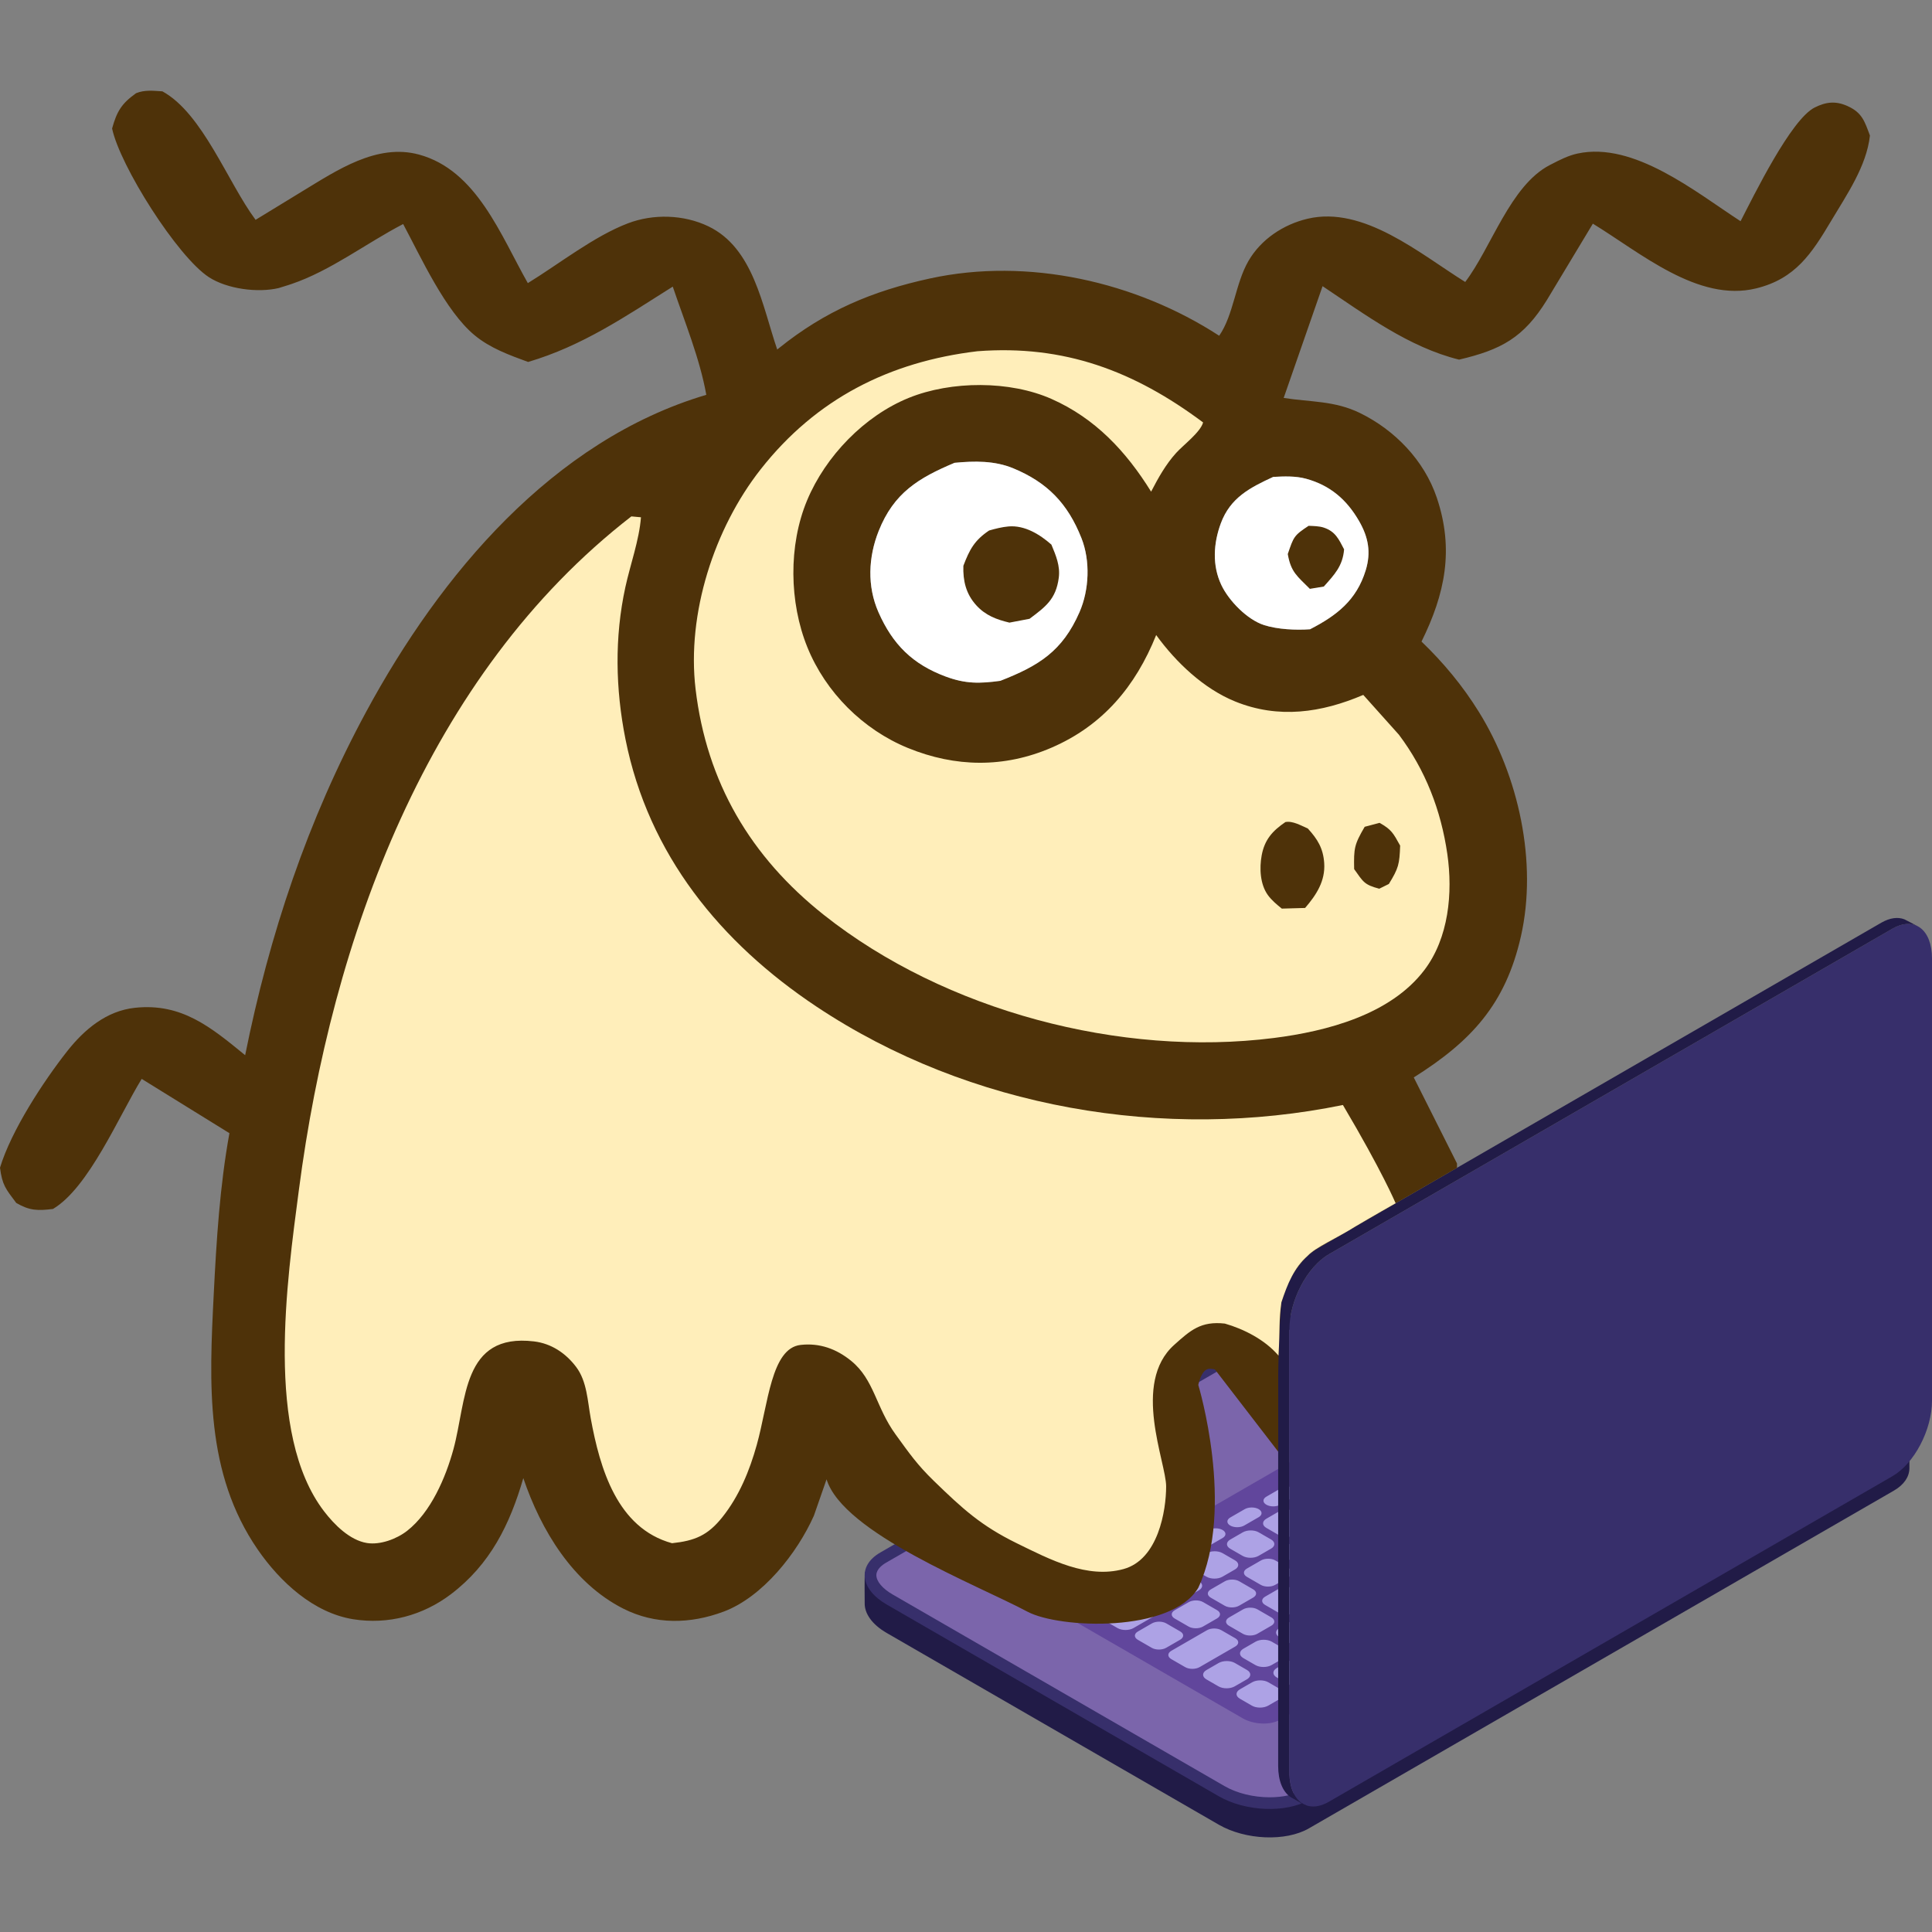 <?xml version="1.0" encoding="UTF-8"?> <svg xmlns="http://www.w3.org/2000/svg" width="512" height="512" viewBox="0 0 512 512" fill="none"><rect x="0" y="0" width="512" height="512" fill="#808080" stroke="none"/><path d="M346.86 484.545L501.882 395.042C504.61 393.468 505.969 391.369 506.013 389.164C506.013 389.164 506.015 381.555 506.014 381.484C505.964 378.805 503.985 383.458 500.167 381.254L412.189 330.459C405.12 326.378 394.427 325.935 388.306 329.469L233.283 418.971C231.24 420.151 229.758 415.143 229.227 416.735C229.051 417.266 229.164 424.291 229.152 424.842C229.093 427.586 231.075 430.496 234.998 432.76L322.977 483.554C330.045 487.636 340.738 488.079 346.86 484.545Z" fill="#211B47"></path><path d="M346.86 477.008L501.882 387.507C508.003 383.972 507.235 377.798 500.167 373.717L412.189 322.923C405.12 318.842 394.427 318.399 388.306 321.933L233.283 411.435C227.162 414.969 227.93 421.143 234.998 425.224L322.977 476.019C330.045 480.1 340.738 480.543 346.86 477.008Z" fill="#372F6B"></path><path d="M336.487 476.302C339.976 476.302 343.109 475.602 345.311 474.331L500.334 384.829C501.3 384.272 502.919 383.101 502.919 381.522C502.919 379.87 501.312 377.957 498.618 376.403L410.641 325.608C407.382 323.726 403.021 322.646 398.678 322.646C395.189 322.646 392.055 323.347 389.853 324.618L234.832 414.12C233.866 414.677 232.247 415.847 232.247 417.427C232.247 419.078 233.855 420.992 236.547 422.547L324.524 473.341C327.784 475.223 332.145 476.302 336.487 476.302Z" fill="#7B65AB"></path><path d="M339.166 455.776L465.052 383.095C467.572 381.64 467.256 379.099 464.346 377.418L417.083 350.131C414.172 348.45 409.769 348.267 407.249 349.723L281.363 422.403C278.842 423.858 279.158 426.4 282.069 428.081L329.332 455.368C332.243 457.049 336.645 457.231 339.166 455.776Z" fill="#61469C"></path><path d="M414.327 355.44L406.26 360.097C405.234 360.69 403.576 360.693 402.556 360.104C401.537 359.516 401.542 358.558 402.568 357.966L410.635 353.308C411.661 352.716 413.319 352.713 414.338 353.301C415.358 353.89 415.352 354.847 414.327 355.44ZM400.515 363.414L396.693 365.62C395.668 366.213 394.01 366.216 392.99 365.627C391.971 365.039 391.976 364.081 393.002 363.489L396.823 361.282C397.849 360.69 399.507 360.688 400.526 361.276C401.545 361.865 401.541 362.822 400.515 363.414ZM390.948 368.937L387.128 371.143C386.102 371.736 384.444 371.739 383.424 371.15C382.405 370.562 382.41 369.604 383.435 369.012L387.257 366.806C388.283 366.214 389.941 366.211 390.96 366.799C391.98 367.388 391.975 368.345 390.948 368.937ZM381.383 374.46L377.561 376.666C376.536 377.259 374.877 377.262 373.858 376.673C372.838 376.084 372.843 375.127 373.87 374.535L377.691 372.329C378.717 371.737 380.374 371.734 381.394 372.322C382.414 372.911 382.408 373.868 381.383 374.46ZM371.817 379.983L367.996 382.189C366.969 382.782 365.312 382.785 364.292 382.196C363.273 381.607 363.278 380.65 364.304 380.058L368.125 377.852C369.151 377.26 370.809 377.257 371.828 377.845C372.848 378.434 372.842 379.391 371.817 379.983ZM362.251 385.506L358.429 387.712C357.404 388.305 355.745 388.308 354.726 387.719C353.706 387.13 353.711 386.173 354.738 385.58L358.559 383.375C359.585 382.783 361.242 382.779 362.262 383.368C363.281 383.957 363.276 384.914 362.251 385.506ZM352.684 391.029L348.863 393.235C347.837 393.828 346.179 393.831 345.16 393.242C344.141 392.653 344.146 391.696 345.171 391.103L348.993 388.898C350.018 388.306 351.677 388.302 352.696 388.891C353.715 389.479 353.71 390.437 352.684 391.029ZM343.118 396.552L339.297 398.758C338.272 399.351 336.613 399.353 335.594 398.765C334.574 398.176 334.579 397.219 335.605 396.627L339.426 394.421C340.453 393.828 342.11 393.825 343.13 394.413C344.149 395.003 344.144 395.96 343.118 396.552ZM333.552 402.075L329.731 404.281C328.705 404.874 327.047 404.877 326.028 404.288C325.009 403.7 325.014 402.742 326.039 402.15L329.861 399.944C330.886 399.351 332.545 399.348 333.564 399.937C334.584 400.526 334.578 401.483 333.552 402.075ZM323.986 407.598L320.165 409.804C319.139 410.396 317.481 410.399 316.461 409.811C315.442 409.222 315.447 408.265 316.473 407.673L320.294 405.467C321.32 404.874 322.978 404.871 323.998 405.46C325.017 406.048 325.012 407.006 323.986 407.598ZM314.42 413.121L310.598 415.327C309.573 415.919 307.914 415.922 306.895 415.334C305.875 414.745 305.881 413.788 306.907 413.196L310.728 410.99C311.754 410.397 313.412 410.394 314.431 410.983C315.451 411.571 315.446 412.529 314.42 413.121ZM304.854 418.644L301.033 420.85C300.006 421.442 298.349 421.445 297.329 420.857C296.31 420.268 296.315 419.311 297.341 418.719L301.162 416.513C302.188 415.92 303.846 415.917 304.865 416.506C305.885 417.095 305.88 418.052 304.854 418.644ZM295.089 424.282L291.267 426.488C290.242 427.08 288.583 427.083 287.564 426.495C286.544 425.906 286.55 424.949 287.576 424.357L291.397 422.15C292.423 421.558 294.081 421.555 295.1 422.144C296.119 422.732 296.114 423.69 295.089 424.282ZM422.931 360.703L419.622 362.613C418.455 363.288 416.568 363.291 415.408 362.621L412.12 360.723C410.96 360.053 410.966 358.964 412.133 358.29L415.441 356.38C416.609 355.705 418.496 355.702 419.657 356.372L422.944 358.27C424.104 358.94 424.098 360.03 422.931 360.703ZM405.841 368.144L402.554 366.246C401.393 365.576 401.4 364.487 402.567 363.813L405.875 361.903C407.043 361.228 408.93 361.225 410.09 361.895L413.377 363.793C414.538 364.463 414.532 365.553 413.364 366.226L410.056 368.136C408.889 368.811 407.002 368.814 405.841 368.144ZM403.798 371.749L400.49 373.66C399.323 374.333 397.436 374.337 396.276 373.667L392.988 371.769C391.828 371.099 391.834 370.01 393.001 369.336L396.309 367.426C397.477 366.751 399.364 366.748 400.524 367.418L403.812 369.316C404.971 369.986 404.966 371.076 403.798 371.749ZM394.232 377.272L390.924 379.183C389.756 379.856 387.87 379.86 386.709 379.19L383.422 377.292C382.261 376.622 382.268 375.533 383.435 374.858L386.743 372.949C387.911 372.274 389.797 372.271 390.958 372.941L394.245 374.839C395.406 375.509 395.4 376.599 394.232 377.272ZM373.869 380.381L377.177 378.472C378.344 377.797 380.231 377.794 381.391 378.464L384.679 380.362C385.839 381.032 385.833 382.122 384.666 382.795L381.357 384.706C380.19 385.379 378.303 385.383 377.143 384.713L373.855 382.815C372.696 382.145 372.701 381.056 373.869 380.381ZM364.303 385.904L367.611 383.995C368.778 383.32 370.665 383.317 371.826 383.987L375.113 385.885C376.273 386.555 376.267 387.645 375.1 388.318L371.792 390.229C370.624 390.902 368.738 390.906 367.577 390.236L364.29 388.338C363.129 387.668 363.135 386.579 364.303 385.904ZM354.737 391.427L358.045 389.518C359.212 388.843 361.099 388.84 362.259 389.51L365.547 391.408C366.707 392.078 366.701 393.168 365.533 393.841L362.225 395.752C361.059 396.425 359.171 396.429 358.011 395.759L354.723 393.861C353.563 393.191 353.569 392.102 354.737 391.427ZM345.17 396.95L348.478 395.041C349.646 394.366 351.533 394.363 352.693 395.033L355.981 396.931C357.141 397.601 357.135 398.69 355.968 399.364L352.66 401.275C351.492 401.948 349.605 401.952 348.445 401.282L345.157 399.384C343.997 398.714 344.003 397.625 345.17 396.95ZM335.605 402.473L338.913 400.564C340.08 399.889 341.967 399.886 343.127 400.556L346.415 402.454C347.575 403.124 347.569 404.213 346.401 404.887L343.093 406.798C341.925 407.471 340.039 407.475 338.878 406.805L335.591 404.907C334.431 404.237 334.437 403.148 335.605 402.473ZM326.038 407.996L329.346 406.087C330.514 405.413 332.401 405.409 333.561 406.079L336.849 407.977C338.009 408.647 338.003 409.737 336.836 410.41L333.528 412.321C332.36 412.994 330.472 412.998 329.313 412.328L326.025 410.43C324.865 409.76 324.87 408.671 326.038 407.996ZM327.269 415.933L323.961 417.844C322.794 418.517 320.907 418.521 319.746 417.851L316.459 415.953C315.299 415.283 315.305 414.194 316.472 413.519L319.781 411.61C320.948 410.936 322.835 410.932 323.995 411.602L327.282 413.5C328.443 414.17 328.437 415.259 327.269 415.933ZM306.906 419.043L310.214 417.133C311.382 416.459 313.268 416.455 314.429 417.125L317.716 419.023C318.876 419.693 318.87 420.783 317.703 421.457L314.395 423.367C313.228 424.04 311.34 424.044 310.18 423.374L306.892 421.476C305.733 420.806 305.738 419.716 306.906 419.043ZM292.895 427.132L300.449 422.77C301.616 422.097 303.503 422.093 304.664 422.763L307.951 424.661C309.112 425.331 309.106 426.42 307.938 427.095L300.384 431.456C299.217 432.13 297.33 432.133 296.17 431.464L292.882 429.565C291.722 428.895 291.728 427.806 292.895 427.132ZM431.791 365.819L424.237 370.18C423.07 370.855 421.183 370.857 420.022 370.188L416.735 368.29C415.574 367.62 415.58 366.53 416.748 365.856L424.302 361.495C425.469 360.821 427.356 360.818 428.516 361.488L431.804 363.386C432.964 364.055 432.958 365.145 431.791 365.819ZM417.979 373.793L414.671 375.703C413.504 376.377 411.616 376.381 410.457 375.711L407.169 373.813C406.009 373.143 406.015 372.053 407.182 371.38L410.49 369.469C411.657 368.795 413.545 368.792 414.705 369.462L417.992 371.36C419.152 372.029 419.147 373.119 417.979 373.793ZM405.105 381.226C403.937 381.9 402.051 381.904 400.89 381.234L397.603 379.336C396.442 378.666 396.448 377.576 397.616 376.902L400.923 374.993C402.091 374.318 403.978 374.315 405.139 374.985L408.426 376.883C409.587 377.552 409.58 378.642 408.413 379.316L405.105 381.226ZM395.539 386.749C394.371 387.423 392.484 387.427 391.324 386.757L388.036 384.859C386.877 384.189 386.882 383.099 388.05 382.425L391.358 380.516C392.525 379.841 394.412 379.838 395.572 380.508L398.86 382.406C400.02 383.075 400.014 384.165 398.847 384.839L395.539 386.749ZM386.007 386.031L389.294 387.929C390.454 388.598 390.448 389.688 389.281 390.362L385.973 392.272C384.805 392.946 382.918 392.95 381.758 392.28L378.471 390.382C377.31 389.712 377.316 388.623 378.484 387.948L381.792 386.039C382.959 385.364 384.846 385.361 386.007 386.031ZM376.238 391.437L379.93 393.568C380.979 394.174 380.974 395.158 379.918 395.768L376.203 397.913C375.148 398.522 373.442 398.525 372.394 397.92L368.702 395.788C367.654 395.183 367.659 394.199 368.714 393.589L372.429 391.444C373.484 390.835 375.19 390.832 376.238 391.437ZM366.672 396.96L370.364 399.091C371.412 399.697 371.407 400.681 370.352 401.291L366.637 403.436C365.582 404.045 363.876 404.047 362.827 403.443L359.136 401.311C358.087 400.706 358.092 399.721 359.148 399.112L362.862 396.967C363.918 396.358 365.623 396.355 366.672 396.96ZM357.106 402.483L360.798 404.614C361.846 405.22 361.841 406.204 360.786 406.814L357.071 408.959C356.015 409.568 354.31 409.571 353.262 408.966L349.569 406.834C348.521 406.229 348.527 405.244 349.582 404.635L353.297 402.49C354.352 401.881 356.057 401.878 357.106 402.483ZM347.54 408.006L351.231 410.137C352.28 410.743 352.275 411.728 351.22 412.337L347.505 414.482C346.449 415.091 344.744 415.094 343.695 414.489L340.004 412.357C338.955 411.752 338.96 410.767 340.016 410.158L343.73 408.013C344.786 407.404 346.491 407.401 347.54 408.006ZM337.973 413.529L341.666 415.66C342.714 416.266 342.708 417.25 341.653 417.86L337.939 420.005C336.883 420.614 335.178 420.617 334.129 420.012L330.437 417.88C329.389 417.275 329.394 416.29 330.449 415.681L334.165 413.536C335.22 412.927 336.925 412.924 337.973 413.529ZM324.563 425.535L320.872 423.403C319.823 422.797 319.828 421.813 320.883 421.204L324.598 419.059C325.653 418.45 327.359 418.447 328.408 419.052L332.099 421.184C333.148 421.789 333.143 422.773 332.088 423.383L328.373 425.527C327.318 426.137 325.612 426.14 324.563 425.535ZM314.997 431.058L311.305 428.926C310.257 428.321 310.262 427.336 311.317 426.727L315.033 424.582C316.087 423.973 317.793 423.97 318.841 424.575L322.533 426.707C323.582 427.312 323.576 428.296 322.521 428.906L318.806 431.05C317.751 431.66 316.046 431.663 314.997 431.058ZM301.552 432.365L305.267 430.22C306.322 429.611 308.028 429.608 309.076 430.213L312.768 432.345C313.817 432.95 313.812 433.935 312.756 434.544L309.041 436.688C307.986 437.297 306.28 437.301 305.232 436.695L301.54 434.564C300.492 433.958 300.497 432.974 301.552 432.365ZM440.855 370.817L428.86 377.742C427.805 378.351 426.1 378.354 425.051 377.749L421.359 375.618C420.311 375.012 420.317 374.027 421.372 373.418L433.366 366.494C434.421 365.884 436.126 365.881 437.175 366.486L440.866 368.618C441.915 369.224 441.91 370.208 440.855 370.817ZM423.009 381.12L419.294 383.265C418.239 383.874 416.534 383.877 415.485 383.272L411.794 381.141C410.745 380.535 410.75 379.551 411.805 378.941L415.52 376.796C416.576 376.187 418.281 376.184 419.33 376.789L423.022 378.921C424.07 379.526 424.065 380.511 423.009 381.12ZM413.444 386.643L409.728 388.788C408.673 389.397 406.967 389.4 405.919 388.794L402.227 386.664C401.179 386.058 401.184 385.074 402.239 384.464L405.954 382.319C407.009 381.71 408.715 381.707 409.763 382.312L413.455 384.444C414.504 385.049 414.499 386.034 413.444 386.643ZM403.877 392.166L400.162 394.311C399.107 394.92 397.402 394.923 396.353 394.317L392.661 392.187C391.612 391.581 391.618 390.596 392.673 389.987L396.388 387.842C397.443 387.233 399.149 387.23 400.198 387.836L403.889 389.967C404.938 390.572 404.932 391.557 403.877 392.166ZM386.787 399.841L383.095 397.709C382.046 397.104 382.051 396.119 383.107 395.51L386.822 393.365C387.877 392.756 389.583 392.753 390.631 393.358L394.323 395.489C395.371 396.095 395.366 397.08 394.311 397.689L390.596 399.834C389.541 400.443 387.835 400.446 386.787 399.841ZM377.221 405.364L373.529 403.232C372.48 402.627 372.486 401.643 373.541 401.033L377.256 398.888C378.311 398.279 380.016 398.276 381.065 398.881L384.757 401.012C385.806 401.618 385.8 402.602 384.745 403.212L381.03 405.357C379.975 405.966 378.269 405.97 377.221 405.364ZM367.654 410.887L363.963 408.755C362.914 408.15 362.919 407.165 363.974 406.556L367.69 404.411C368.745 403.802 370.451 403.799 371.499 404.404L375.191 406.535C376.239 407.141 376.234 408.125 375.179 408.735L371.464 410.88C370.409 411.489 368.703 411.493 367.654 410.887ZM358.089 416.41L354.396 414.278C353.348 413.673 353.354 412.688 354.409 412.079L358.124 409.934C359.179 409.325 360.884 409.322 361.933 409.927L365.625 412.058C366.673 412.664 366.668 413.649 365.613 414.258L361.897 416.403C360.842 417.012 359.137 417.015 358.089 416.41ZM348.522 421.933L344.831 419.801C343.782 419.196 343.787 418.211 344.842 417.602L348.558 415.457C349.613 414.848 351.318 414.845 352.367 415.45L356.058 417.582C357.107 418.187 357.102 419.171 356.047 419.781L352.332 421.926C351.277 422.535 349.571 422.538 348.522 421.933ZM338.957 427.456L335.264 425.324C334.216 424.719 334.221 423.734 335.277 423.125L338.991 420.98C340.047 420.371 341.752 420.368 342.801 420.973L346.493 423.105C347.541 423.71 347.536 424.694 346.481 425.304L342.765 427.449C341.71 428.058 340.005 428.061 338.957 427.456ZM336.914 430.827L333.199 432.972C332.144 433.581 330.438 433.584 329.39 432.979L325.698 430.847C324.65 430.242 324.655 429.257 325.71 428.648L329.425 426.503C330.48 425.894 332.186 425.891 333.235 426.496L336.926 428.628C337.975 429.233 337.97 430.218 336.914 430.827ZM310.412 437.481L319.859 432.026C320.915 431.417 322.62 431.414 323.668 432.019L327.36 434.151C328.409 434.756 328.403 435.741 327.348 436.35L317.902 441.804C316.846 442.413 315.141 442.416 314.092 441.81L310.4 439.68C309.352 439.074 309.357 438.09 310.412 437.481ZM449.678 376.197L432.66 386.023C431.468 386.711 429.542 386.715 428.357 386.031L425.157 384.184C423.973 383.499 423.979 382.387 425.171 381.699L442.189 371.874C443.381 371.186 445.308 371.182 446.492 371.866L449.692 373.713C450.876 374.397 450.87 375.509 449.678 376.197ZM426.314 389.687L423.094 391.546C421.902 392.234 419.975 392.238 418.791 391.554L415.592 389.707C414.407 389.022 414.413 387.91 415.605 387.222L418.824 385.363C420.017 384.675 421.943 384.671 423.127 385.356L426.327 387.203C427.512 387.887 427.506 388.999 426.314 389.687ZM416.748 395.21L413.528 397.069C412.336 397.757 410.409 397.76 409.225 397.077L406.025 395.23C404.841 394.546 404.846 393.433 406.039 392.745L409.259 390.886C410.451 390.198 412.377 390.194 413.561 390.879L416.761 392.726C417.946 393.41 417.939 394.522 416.748 395.21ZM407.181 400.733L403.962 402.592C402.77 403.28 400.843 403.283 399.659 402.6L396.459 400.753C395.275 400.069 395.281 398.956 396.472 398.268L399.692 396.409C400.884 395.721 402.811 395.717 403.996 396.402L407.195 398.249C408.379 398.933 408.374 400.045 407.181 400.733ZM397.615 406.256L394.395 408.115C393.204 408.803 391.277 408.807 390.092 408.123L386.893 406.275C385.709 405.592 385.715 404.479 386.907 403.791L390.126 401.932C391.318 401.244 393.245 401.24 394.429 401.925L397.629 403.772C398.813 404.456 398.807 405.568 397.615 406.256ZM388.049 411.779L384.83 413.638C383.637 414.326 381.711 414.329 380.527 413.646L377.327 411.798C376.142 411.115 376.149 410.002 377.34 409.314L380.56 407.455C381.752 406.767 383.678 406.763 384.863 407.448L388.063 409.295C389.247 409.978 389.242 411.091 388.049 411.779ZM378.483 417.302L375.263 419.161C374.072 419.849 372.145 419.852 370.961 419.169L367.761 417.321C366.577 416.638 366.582 415.525 367.775 414.837L370.994 412.978C372.186 412.29 374.113 412.287 375.297 412.97L378.497 414.818C379.681 415.502 379.675 416.614 378.483 417.302ZM368.917 422.825L365.697 424.684C364.505 425.372 362.579 425.375 361.394 424.692L358.194 422.844C357.01 422.161 357.016 421.048 358.208 420.36L361.428 418.501C362.62 417.813 364.546 417.81 365.731 418.494L368.931 420.341C370.115 421.024 370.109 422.137 368.917 422.825ZM359.351 428.348L356.131 430.207C354.939 430.895 353.012 430.898 351.828 430.215L348.629 428.367C347.444 427.684 347.45 426.571 348.642 425.883L351.862 424.025C353.054 423.336 354.981 423.333 356.165 424.017L359.364 425.864C360.549 426.547 360.543 427.66 359.351 428.348ZM349.785 433.871L346.565 435.73C345.373 436.418 343.447 436.421 342.262 435.737L339.062 433.89C337.878 433.207 337.884 432.094 339.076 431.406L342.295 429.547C343.488 428.859 345.414 428.856 346.598 429.539L349.798 431.386C350.983 432.07 350.976 433.183 349.785 433.871ZM340.218 439.394L336.999 441.253C335.807 441.941 333.88 441.944 332.696 441.26L329.496 439.413C328.312 438.73 328.318 437.617 329.51 436.929L332.73 435.07C333.921 434.382 335.848 434.379 337.033 435.062L340.232 436.91C341.416 437.593 341.41 438.706 340.218 439.394ZM319.731 442.575L322.951 440.715C324.143 440.027 326.07 440.024 327.254 440.708L330.454 442.555C331.638 443.239 331.632 444.352 330.44 445.04L327.221 446.898C326.028 447.587 324.102 447.59 322.918 446.906L319.718 445.059C318.533 444.375 318.539 443.263 319.731 442.575ZM443.584 381.299L451.049 376.989C452.241 376.3 454.168 376.298 455.353 376.981L458.552 378.829C459.737 379.512 459.731 380.625 458.539 381.313L451.074 385.623C449.881 386.311 447.954 386.314 446.77 385.631L443.571 383.784C442.386 383.1 442.392 381.987 443.584 381.299ZM434.018 386.822L437.237 384.963C438.43 384.275 440.356 384.272 441.541 384.956L444.741 386.803C445.925 387.487 445.919 388.599 444.727 389.287L441.507 391.146C440.315 391.834 438.389 391.838 437.204 391.154L434.005 389.306C432.82 388.623 432.826 387.51 434.018 386.822ZM424.452 392.345L427.672 390.487C428.863 389.799 430.79 389.795 431.974 390.479L435.174 392.326C436.358 393.01 436.353 394.122 435.16 394.81L431.941 396.669C430.749 397.358 428.822 397.36 427.638 396.677L424.438 394.829C423.254 394.146 423.26 393.033 424.452 392.345ZM357.489 431.006L418.105 396.009C419.298 395.321 421.224 395.318 422.409 396.002L425.608 397.849C426.793 398.533 426.787 399.645 425.595 400.333L364.978 435.331C363.786 436.019 361.86 436.022 360.675 435.338L357.475 433.49C356.291 432.807 356.297 431.694 357.489 431.006ZM347.923 436.529L351.143 434.67C352.335 433.982 354.262 433.979 355.446 434.662L358.645 436.51C359.83 437.194 359.824 438.306 358.632 438.994L355.412 440.853C354.22 441.541 352.293 441.545 351.109 440.861L347.91 439.013C346.725 438.329 346.731 437.217 347.923 436.529ZM338.357 442.052L341.576 440.193C342.769 439.505 344.695 439.502 345.879 440.185L349.079 442.032C350.264 442.717 350.257 443.829 349.066 444.517L345.846 446.376C344.654 447.064 342.728 447.068 341.543 446.384L338.343 444.536C337.159 443.852 337.165 442.741 338.357 442.052ZM328.591 447.69L331.811 445.831C333.003 445.143 334.93 445.139 336.115 445.823L339.314 447.67C340.499 448.355 340.493 449.467 339.301 450.155L336.081 452.014C334.889 452.702 332.962 452.706 331.778 452.022L328.579 450.174C327.394 449.49 327.4 448.378 328.591 447.69Z" fill="#ADA2E5"></path><path d="M352.165 477.484L501.529 391.198C507.312 387.859 512 378.902 512 371.191V254.018C512 246.307 507.312 242.763 501.529 246.102L352.165 332.389C346.382 335.728 341.694 344.685 341.694 352.394V469.568C341.694 477.278 346.382 480.823 352.165 477.484Z" fill="#372F6B"></path><path d="M349.197 330.813L498.562 244.527C500.85 243.207 502.966 242.962 504.689 243.628C504.908 243.713 507.827 245.263 508.033 245.377C506.249 244.511 503.996 244.68 501.529 246.103L352.165 332.39C346.382 335.728 341.694 344.685 341.694 352.395V469.569C341.694 474.38 343.521 477.568 346.299 478.475C346.072 478.488 345.79 478.399 345.381 478.163C345.249 478.086 342.081 476.299 341.954 476.21C339.965 474.818 338.726 471.955 338.726 467.993V350.819C338.727 343.109 343.414 334.152 349.197 330.813Z" fill="#211B47"></path><path d="M36.064 24.697C38.371 23.76 40.609 24.064 43.036 24.206C53.723 30.059 60.335 48.308 67.733 58.257L80.139 50.679C89.249 45.168 99.869 37.917 111.057 40.967C126.323 45.129 132.677 62.318 139.88 75.029C148.158 69.952 157.404 62.616 166.397 59.187C173.146 56.614 181.18 56.851 187.705 59.969C199.711 65.707 202.03 81.151 205.973 92.629L206.471 92.226C218.725 82.378 231.146 77.124 246.471 73.793C272.429 68.149 301.044 74.635 323.097 88.975C326.931 83.447 327.365 75.178 330.853 69.158C334.18 63.411 340.122 59.482 346.5 57.972C361.388 54.451 376.311 67.263 388.296 74.727C395.224 65.628 400.218 49.204 410.67 43.761L411.273 43.454C413.428 42.333 415.663 41.21 418.056 40.692C433.009 37.456 449.311 50.853 461.268 58.625C464.757 51.893 474.601 31.648 480.912 28.487C483.888 26.996 486.469 26.691 489.606 28.103C493.525 29.867 494.147 32.187 495.552 35.913C494.665 44.03 489.415 51.581 485.309 58.479C480.118 67.202 475.8 73.87 465.423 76.421C450.002 80.213 434.665 66.919 422.126 59.276L409.969 79.466C403.757 89.537 397.815 92.678 386.673 95.307C373.359 92.02 361.804 83.393 350.495 75.838L340.189 105.457C347.26 106.573 353.646 106.157 360.371 109.438C369.62 113.949 377.411 121.966 380.758 131.869C385.405 145.638 382.951 157.391 376.715 170.021C382.562 175.641 387.636 181.755 391.928 188.678C402.443 205.627 407.506 228.512 403.059 248.144C398.979 266.153 389.875 275.96 374.662 285.53L386.122 308.331V309.491C382.586 311.528 360.341 324.384 359.956 324.596C358.541 325.445 351.47 329.547 350.055 330.31C346.392 332.348 344.822 334.497 343.238 336.736C341.479 339.222 340.296 342.983 339.589 345.105C338.882 352.177 338.74 364.199 338.74 364.199V384.707L321.958 362.907C321.958 362.907 320.893 362.65 320.226 362.772C318.297 363.125 317.562 367.027 317.562 367.027C317.562 367.027 327.425 399.558 317.562 420.773C310.453 432.795 280.751 431.629 272.265 427.101C258.933 419.986 223.435 406.3 219.048 392.033L215.693 401.669C211.255 411.609 202.123 423.222 191.759 427.101C182.935 430.4 173.651 430.6 165.153 426.293C151.812 419.524 143.357 405.512 138.684 391.719C135.114 404.021 129.914 414.579 119.489 422.49C112.048 428.132 102.849 430.59 93.612 429.115C83.098 427.434 74.234 419.23 68.336 410.697C54.305 390.394 55.452 366.545 56.639 343.017C57.359 328.716 58.242 314.404 60.799 300.304L37.549 285.917C31.499 295.778 23.54 314.732 14.044 320.384C10.04 320.883 7.848 320.854 4.313 318.798C1.488 315.043 0.593 314.055 0 309.451C2.988 299.61 11.47 286.627 17.803 278.581C22.352 272.802 28.237 267.874 35.764 267.075C48.173 265.757 55.918 272.243 64.968 279.638C71.378 247.707 81.526 217.314 97.016 188.666C116.67 152.322 146.454 116.71 187.178 104.633C185.455 94.999 181.427 85.242 178.289 75.958C165.665 83.909 154.379 91.656 139.955 95.923C134.935 94.077 129.907 92.281 125.729 88.808C118.013 82.391 111.618 68.302 106.841 59.372C97.081 64.437 87.628 71.754 77.238 75.269L76.442 75.533L73.868 76.335C68.281 77.662 60.189 76.579 55.385 73.471C47.026 68.061 31.758 43.897 29.707 34.044C30.974 29.491 32.226 27.439 36.064 24.697ZM252.968 122.65C243.403 126.679 236.88 130.607 232.856 140.723C230.104 147.64 229.764 155.366 232.812 162.266C236.589 170.816 241.861 176.017 250.567 179.27C255.855 181.247 259.639 181.172 265.092 180.424C275.202 176.472 281.539 172.635 286.087 162.206C288.659 156.316 288.975 148.63 286.601 142.622C282.945 133.375 277.526 127.85 268.55 124.118C263.597 122.056 258.237 122.142 252.968 122.65ZM337.416 126.388C331.309 129.212 326.059 131.86 323.531 138.69C321.571 143.986 321.202 149.837 323.678 155.048C325.667 159.234 330.539 164.231 335.009 165.658C338.587 166.801 343.427 167.034 347.172 166.761C354.214 163.132 359.489 159.09 361.927 151.124C363.392 146.34 362.607 142.342 360.2 138.141C356.907 132.403 352.497 128.618 346.121 126.873C343.334 126.109 340.273 126.23 337.416 126.388Z" fill="#4E3209"></path><path d="M323.531 138.691C326.059 131.861 331.309 129.212 337.416 126.388C340.273 126.23 343.334 126.109 346.121 126.873C352.497 128.618 356.907 132.403 360.2 138.141C362.607 142.342 363.392 146.34 361.927 151.124C359.488 159.09 354.214 163.132 347.172 166.761C343.428 167.034 338.587 166.801 335.009 165.658C330.539 164.231 325.667 159.234 323.678 155.048C321.202 149.837 321.571 143.986 323.531 138.691Z" fill="white"></path><path d="M232.856 140.724C236.88 130.608 243.403 126.68 252.968 122.651C258.237 122.143 263.597 122.057 268.55 124.118C277.526 127.851 282.944 133.376 286.601 142.623C288.975 148.631 288.658 156.317 286.087 162.207C281.539 172.636 275.202 176.473 265.092 180.425C259.639 181.173 255.855 181.248 250.567 179.271C241.861 176.018 236.589 170.817 232.812 162.267C229.764 155.367 230.104 147.64 232.856 140.724Z" fill="white"></path><path d="M346.796 139.348C348.085 139.404 349.595 139.411 350.824 139.823C353.902 140.853 354.791 142.892 356.197 145.579C355.841 150.025 353.63 152.28 350.824 155.438L347.123 156.05C343.81 152.704 342.103 151.66 341.276 146.825C342.824 142.314 342.863 141.921 346.796 139.348Z" fill="#4E3209"></path><path d="M262.121 140.589C263.795 140.111 265.532 139.663 267.264 139.513C271.542 139.142 275.547 141.612 278.632 144.328C279.817 147.188 281 149.944 280.587 153.102C279.837 158.839 277.042 160.819 272.845 163.985L267.511 165.002C264.081 164.185 261.169 163.095 258.726 160.408C255.984 157.391 255.171 153.907 255.304 149.936C256.956 145.603 258.248 143.193 262.121 140.589Z" fill="#4E3209"></path><path d="M259.027 93.082C281.983 91.323 300.517 98.272 318.833 111.948C318.138 114.531 313.618 117.912 311.718 120C308.94 123.055 306.956 126.637 305.055 130.291C298.425 119.606 290.262 110.87 278.687 105.735C267.608 100.821 252.096 100.889 240.859 105.434C229.111 110.187 218.787 120.861 213.892 132.59C208.911 144.529 209.143 159.659 213.967 171.541C218.824 183.504 228.716 193.35 240.574 198.208C253.188 203.377 266.139 203.546 278.656 198.141C292.257 192.273 300.927 181.907 306.399 168.294C311.669 175.555 318.992 182.517 327.341 185.904C338.833 190.565 350.196 188.889 361.28 184.158L370.73 194.71C377.755 204.046 381.886 214.763 383.554 226.304C385.045 236.626 383.934 248.554 377.475 257.069C368.461 268.947 351.506 273.312 337.586 275.077C297.039 280.218 250.471 267.919 218.362 242.487C198.934 227.099 187.26 207.338 184.332 182.589C181.967 162.601 189.291 140.031 201.559 124.406C216.305 105.623 235.799 95.851 259.027 93.082Z" fill="#FFEEBA"></path><path d="M361.657 219.107L365.596 218.063C368.804 219.853 369.252 220.858 371.054 224.093C370.88 229.043 370.638 230.062 368.062 234.261L365.517 235.518C361.505 234.459 361.292 233.72 358.863 230.323C358.757 224.793 358.885 223.85 361.657 219.107Z" fill="#4E3209"></path><path d="M340.645 217.854C342.584 217.472 344.819 218.81 346.591 219.567C349.161 222.382 350.666 224.81 350.929 228.726C351.248 233.5 348.831 237.176 345.865 240.618L339.697 240.792C338.389 239.739 336.987 238.575 335.996 237.201C333.924 234.323 333.741 230.079 334.354 226.707C335.123 222.499 337.249 220.17 340.645 217.854Z" fill="#4E3209"></path><path d="M167.317 136.851L169.862 137.084C169.394 143.159 167.037 149.591 165.729 155.597C162.828 168.914 163.103 182.592 165.757 195.893C171.862 226.487 190.941 249.831 216.424 266.791C256.927 293.745 308.71 302.507 355.885 292.835C366.32 310.453 369.856 318.868 369.856 318.868C369.856 318.868 363.361 322.55 359.249 324.992C354.298 328.132 348.641 330.521 346.519 332.814C342.983 335.911 341.228 340.159 339.589 345.105C338.882 350.055 339.235 352.177 338.811 359.248C335.204 355.005 329.547 352.177 324.597 350.762C318.232 350.055 315.483 352.544 311.16 356.42C299.851 366.56 309.039 387.536 309.039 393.9C309.039 400.265 306.972 413.299 297.724 415.823C288.118 418.444 278.375 413.355 269.436 408.967C259.948 404.308 255.102 399.846 247.514 392.486C243.018 388.126 241.002 385.173 237.32 380.107C232.107 372.933 231.684 365.636 225.591 360.663C221.669 357.462 217.204 355.845 212.155 356.42C204.376 357.304 203.582 372.031 200.548 382.923C198.641 389.762 195.882 396.481 191.444 402.049C187.584 406.899 184.154 408.319 178.095 408.967C163.562 404.989 158.991 389.194 156.55 375.869C155.708 371.277 155.564 366.063 152.683 362.252C149.914 358.587 146.105 356.038 141.521 355.488C122.421 353.197 123.663 371.234 120.169 384.05C118.114 391.587 114.161 400.792 107.886 405.692C105.128 407.845 100.762 409.477 97.246 408.914C92.695 408.185 88.571 404.032 85.857 400.479C70.145 379.921 76.06 339.431 79.217 315.271C87.901 248.834 113.225 178.758 167.317 136.851Z" fill="#FFEEBA"></path></svg> 